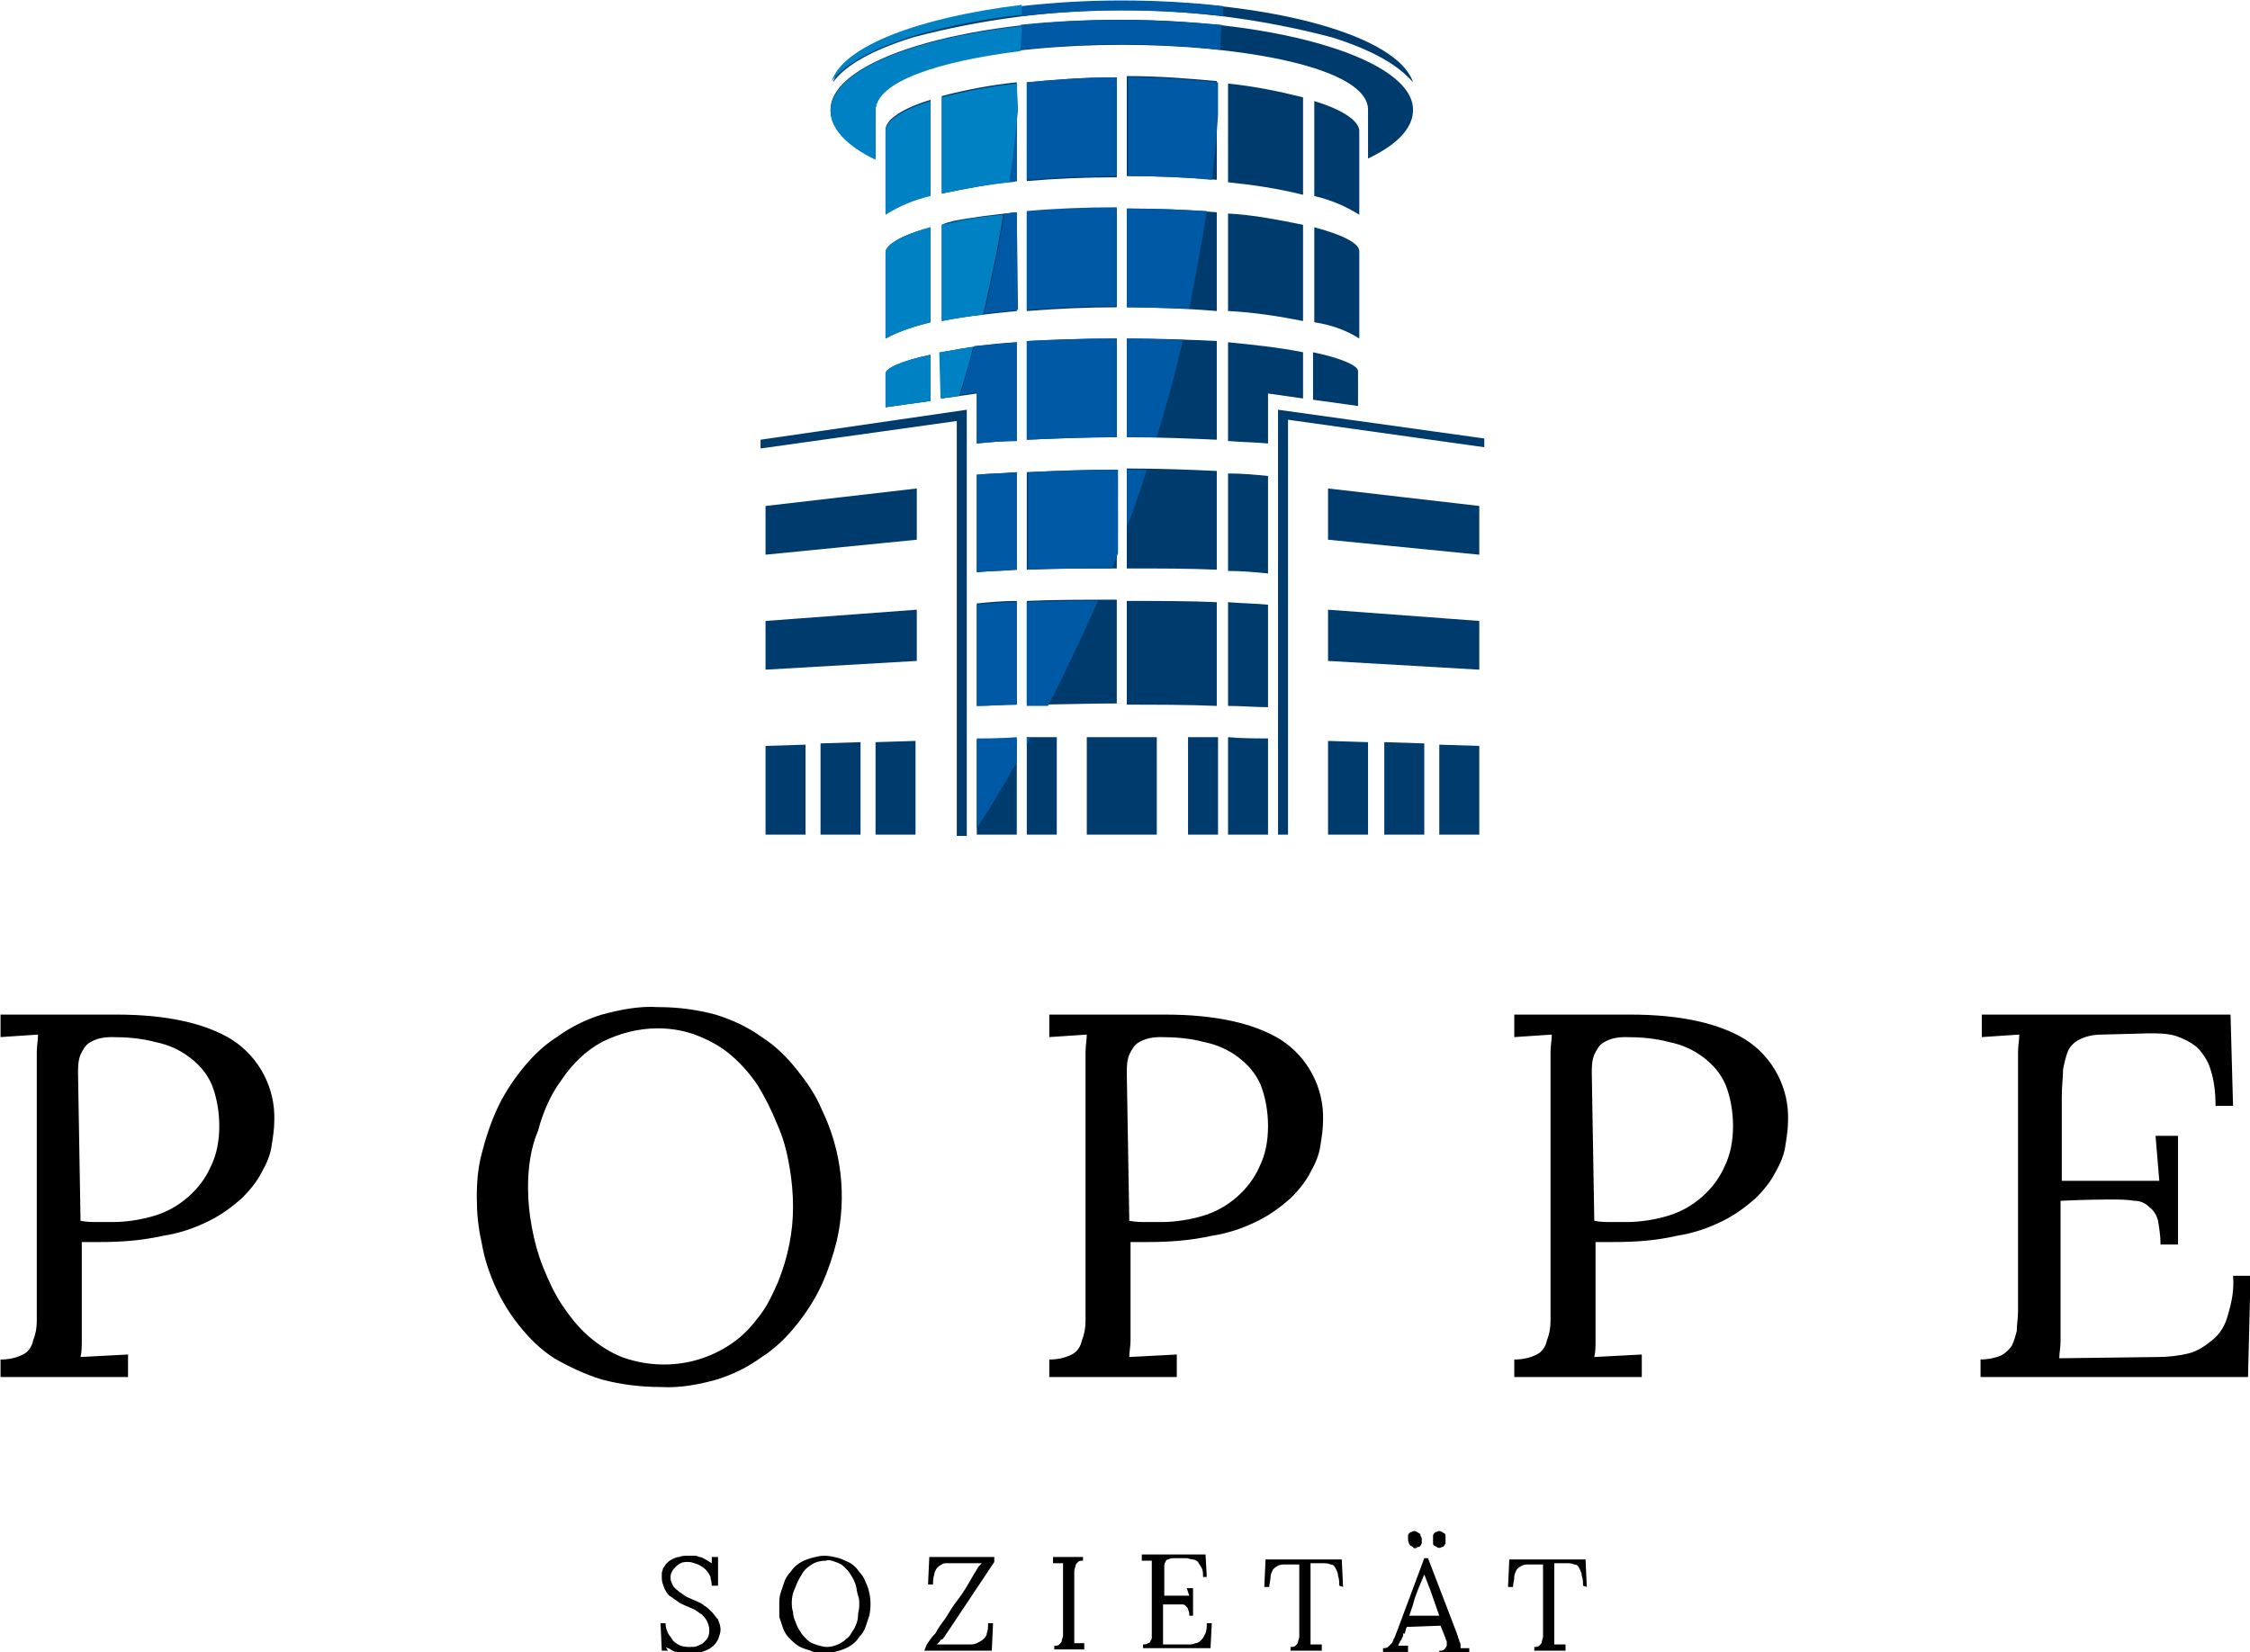 <?xml version="1.0" encoding="utf-8"?>
<!-- Generator: Adobe Illustrator 25.1.0, SVG Export Plug-In . SVG Version: 6.00 Build 0)  -->
<svg version="1.1" id="Ebene_1" xmlns="http://www.w3.org/2000/svg" xmlns:xlink="http://www.w3.org/1999/xlink" x="0px" y="0px"
	 viewBox="0 0 180 132.2" style="enable-background:new 0 0 180 132.2;" xml:space="preserve">
<style type="text/css">
	.st0{fill:#003B6D;}
	.st1{fill:#0059A5;}
	.st2{fill:#0081C3;}
</style>
<g transform="translate(-92.057 -172.913)">
	<path d="M100,272.3h-0.6c-0.3,0-0.6,0-0.8,0v6c0,0.8,0,1.4,0,1.9c0,0.4,0,0.9-0.1,1.3l3.8-0.2v1.8H92.1v-1.4c0.6,0,1.2-0.1,1.8-0.4
		c0.4-0.2,0.7-0.6,0.8-1.1c0.2-0.5,0.3-1,0.3-1.6c0-0.6,0-1.3,0-2v-17.9c0-0.6,0-1.1,0-1.6c0-0.5,0.1-1,0.1-1.4l-3,0.2v-1.8
		c1.5,0,3,0,4.5,0c1.5,0,3.1,0,4.8,0c4,0,7.1,0.7,9.2,2c2.2,1.4,3.5,3.9,3.4,6.5c0,0.6-0.1,1.3-0.2,1.9c-0.1,0.8-0.4,1.5-0.8,2.2
		c-0.4,0.8-1,1.5-1.6,2.1c-0.8,0.7-1.6,1.3-2.6,1.8c-1.2,0.6-2.4,1-3.7,1.2C103.3,272.2,101.7,272.3,100,272.3z M98.5,270.6
		c0.5,0.1,1,0.1,1.3,0.1s0.8,0,1.3,0c1.1,0,2.3-0.2,3.3-0.5c1-0.3,1.9-0.8,2.7-1.5c0.8-0.7,1.4-1.5,1.8-2.4c0.5-1,0.7-2.1,0.7-3.3
		c0-1.1-0.2-2.3-0.6-3.3c-0.4-0.9-1-1.6-1.8-2.2c-0.8-0.6-1.7-1-2.7-1.2c-1.1-0.3-2.3-0.4-3.5-0.4c-0.6,0-1.2,0.1-1.7,0.4
		c-0.4,0.2-0.6,0.6-0.8,1c-0.2,0.5-0.2,1-0.2,1.5L98.5,270.6L98.5,270.6z M130.2,268.7c0-1.2,0.1-2.4,0.4-3.5
		c0.3-1.2,0.7-2.4,1.2-3.5c0.5-1.1,1.2-2.2,2-3.2c0.8-1,1.7-1.9,2.8-2.6c1.1-0.8,2.3-1.4,3.6-1.8c1.5-0.4,3-0.7,4.5-0.6
		c1.6,0,3.1,0.2,4.6,0.6c1.3,0.4,2.6,1,3.7,1.8c1.1,0.7,2,1.6,2.8,2.6c0.8,1,1.5,2,2,3.2c1.6,3.3,2,7,1.2,10.5
		c-0.3,1.2-0.7,2.4-1.2,3.5c-0.5,1.1-1.2,2.2-2,3.2c-0.8,1-1.7,1.9-2.8,2.6c-1.1,0.8-2.3,1.4-3.6,1.8c-1.4,0.4-3,0.7-4.5,0.6
		c-1.6,0-3.2-0.2-4.7-0.6c-1.3-0.4-2.6-1-3.8-1.7c-1.1-0.7-2-1.6-2.8-2.6c-0.8-1-1.4-2-1.9-3.1c-0.5-1.1-0.9-2.3-1.1-3.5
		C130.3,271.1,130.2,269.9,130.2,268.7L130.2,268.7z M134.3,267.9c0,1.1,0.1,2.1,0.3,3.2c0.2,1.1,0.5,2.2,0.9,3.2
		c0.4,1,0.9,2.1,1.5,3c0.6,0.9,1.3,1.8,2.1,2.5c0.8,0.7,1.7,1.3,2.7,1.7c1.1,0.4,2.2,0.6,3.4,0.6c2.1,0,4.1-0.7,5.7-1.9
		c0.8-0.6,1.4-1.3,2-2.1c0.6-0.8,1-1.7,1.4-2.6c0.4-1,0.7-2,0.9-3c0.2-1,0.3-2,0.3-3c0-1.1-0.1-2.2-0.3-3.3c-0.2-1.2-0.5-2.3-1-3.4
		c-0.4-1-0.9-2-1.5-3c-0.6-0.9-1.3-1.7-2.1-2.4c-0.8-0.7-1.7-1.2-2.7-1.6c-1-0.4-2.1-0.6-3.2-0.6c-1.6,0-3.1,0.4-4.5,1.1
		c-1.3,0.7-2.4,1.8-3.2,3c-0.9,1.2-1.5,2.6-1.9,4.1C134.5,264.8,134.3,266.4,134.3,267.9L134.3,267.9z M183.9,272.3h-0.6
		c-0.3,0-0.6,0-0.8,0v6c0,0.8,0,1.4,0,1.9c0,0.4-0.1,0.9-0.1,1.3l3.8-0.2v1.8h-10.2v-1.4c0.6,0,1.2-0.1,1.8-0.4
		c0.4-0.2,0.7-0.6,0.8-1.1c0.2-0.5,0.3-1,0.3-1.6c0-0.6,0-1.3,0-2v-17.9c0-0.6,0-1.1,0-1.6c0-0.5,0.1-1,0.1-1.4l-3,0.2v-1.8
		c1.5,0,3,0,4.5,0s3.1,0,4.8,0c4,0,7.1,0.7,9.2,2c2.2,1.4,3.5,3.9,3.4,6.5c0,0.6-0.1,1.3-0.2,1.9c-0.1,0.8-0.4,1.5-0.8,2.2
		c-0.4,0.8-1,1.5-1.6,2.1c-0.8,0.7-1.6,1.3-2.6,1.8c-1.2,0.6-2.4,1-3.7,1.2C187.2,272.2,185.5,272.3,183.9,272.3L183.9,272.3z
		 M182.4,270.6c0.5,0.1,1,0.1,1.3,0.1c0.4,0,0.8,0,1.3,0c1.1,0,2.3-0.2,3.3-0.5c1-0.3,1.9-0.8,2.7-1.5c0.8-0.7,1.4-1.5,1.8-2.4
		c0.5-1,0.7-2.1,0.7-3.3c0-1.1-0.2-2.3-0.6-3.3c-0.4-0.9-1-1.6-1.8-2.2c-0.8-0.6-1.7-1-2.7-1.2c-1.1-0.3-2.3-0.4-3.5-0.4
		c-0.6,0-1.2,0.1-1.7,0.4c-0.4,0.2-0.6,0.6-0.8,1c-0.2,0.5-0.2,1-0.2,1.5L182.4,270.6L182.4,270.6z M221.1,272.3h-0.6
		c-0.3,0-0.6,0-0.8,0v6c0,0.8,0,1.4,0,1.9c0,0.4,0,0.9-0.1,1.3l3.8-0.2v1.8h-10.2v-1.4c0.6,0,1.2-0.1,1.8-0.4
		c0.4-0.2,0.7-0.6,0.8-1.1c0.2-0.5,0.3-1,0.3-1.6c0-0.6,0-1.3,0-2v-17.9c0-0.6,0-1.1,0-1.6c0-0.5,0.1-1,0.1-1.4l-3,0.2v-1.8
		c1.5,0,3,0,4.5,0s3.1,0,4.8,0c4,0,7.1,0.7,9.2,2c2.2,1.4,3.5,3.9,3.4,6.5c0,0.6-0.1,1.3-0.2,1.9c-0.1,0.8-0.4,1.5-0.8,2.2
		c-0.4,0.8-1,1.5-1.6,2.1c-0.8,0.7-1.6,1.3-2.6,1.8c-1.2,0.6-2.4,1-3.7,1.2C224.5,272.2,222.8,272.3,221.1,272.3L221.1,272.3z
		 M219.6,270.6c0.5,0.1,1,0.1,1.3,0.1c0.4,0,0.8,0,1.3,0c1.1,0,2.3-0.2,3.3-0.5c1-0.3,1.9-0.8,2.7-1.5c0.8-0.7,1.4-1.5,1.8-2.4
		c0.5-1,0.7-2.1,0.7-3.3c0-1.1-0.2-2.3-0.6-3.3c-0.4-0.9-1-1.6-1.8-2.2c-0.8-0.6-1.7-1-2.7-1.2c-1.1-0.3-2.3-0.4-3.5-0.4
		c-0.6,0-1.2,0.1-1.7,0.4c-0.4,0.2-0.6,0.6-0.8,1c-0.2,0.5-0.2,1-0.2,1.5L219.6,270.6L219.6,270.6z M256.9,278.4c0,0.8,0,1.4,0,1.9
		c0,0.4-0.1,0.9-0.1,1.3l7.9-0.1c0.8,0,1.7-0.1,2.5-0.3c0.7-0.2,1.3-0.6,1.9-1.1c0.6-0.5,1-1.2,1.2-2c0.3-1,0.5-2,0.4-3.1h1.4
		l-0.2,8.1h-21.4v-1.4c0.5,0,1.1-0.1,1.6-0.3c0.4-0.2,0.7-0.5,0.9-0.8c0.2-0.4,0.3-0.8,0.4-1.2c0-0.5,0.1-1,0.1-1.6v-19.1
		c0-0.6,0-1.1,0-1.6c0-0.5,0.1-1,0.1-1.4l-3,0.2v-1.8h19.9l0.2,7.3h-1.4c0-1-0.1-2-0.4-2.9c-0.2-0.7-0.6-1.3-1.1-1.8
		c-0.5-0.4-1.1-0.7-1.7-0.9c-0.7-0.2-1.4-0.2-2.1-0.2l-3.8,0.1c-0.6,0-1.2,0.1-1.8,0.4c-0.4,0.2-0.7,0.5-0.9,0.9
		c-0.2,0.5-0.3,1-0.4,1.5c0,0.6-0.1,1.3-0.1,2.2v6.7h7.8l-0.3-3.6h1.8v8.7h-1.4c0-0.7-0.1-1.3-0.2-1.9c-0.1-0.4-0.3-0.8-0.7-1.1
		c-0.3-0.3-0.7-0.5-1.2-0.5c-0.6-0.1-1.1-0.1-1.7-0.1h-0.6c-0.2,0-1.4,0-3.6,0.1L256.9,278.4z"/>
	<path d="M145.5,305H145l-0.1-2.2h0.4c0,0.3,0.1,0.6,0.2,0.8c0.1,0.2,0.3,0.4,0.4,0.6c0.2,0.2,0.4,0.3,0.6,0.4
		c0.3,0.1,0.5,0.1,0.8,0.1c0.2,0,0.4,0,0.6-0.1c0.2-0.1,0.3-0.1,0.5-0.3c0.1-0.1,0.3-0.3,0.3-0.4c0.1-0.2,0.1-0.4,0.1-0.6
		c0-0.2-0.1-0.5-0.2-0.7c-0.1-0.2-0.3-0.4-0.4-0.5c-0.2-0.1-0.4-0.3-0.6-0.4c-0.2-0.1-0.5-0.2-0.7-0.3c-0.2-0.1-0.5-0.2-0.7-0.4
		c-0.2-0.1-0.4-0.3-0.6-0.4c-0.2-0.2-0.3-0.4-0.4-0.6c-0.1-0.3-0.2-0.5-0.2-0.8c0-0.1,0-0.3,0-0.4c0-0.1,0.1-0.3,0.1-0.4
		c0.1-0.1,0.2-0.3,0.3-0.4c0.1-0.1,0.2-0.2,0.4-0.3c0.2-0.1,0.4-0.2,0.6-0.2c0.2-0.1,0.5-0.1,0.7-0.1c0.1,0,0.3,0,0.4,0
		c0.2,0,0.3,0,0.5,0.1c0.2,0,0.3,0.1,0.5,0.2c0.2,0.1,0.3,0.2,0.5,0.3l0-0.5h0.5v2.3H149c0-0.3-0.1-0.5-0.1-0.7
		c-0.1-0.2-0.2-0.4-0.4-0.6c-0.2-0.2-0.4-0.3-0.6-0.4c-0.3-0.1-0.5-0.2-0.8-0.2c-0.2,0-0.4,0-0.6,0.1c-0.2,0.1-0.3,0.2-0.4,0.3
		c-0.1,0.1-0.2,0.2-0.3,0.4c-0.1,0.2-0.1,0.3-0.1,0.5c0,0.2,0.1,0.4,0.2,0.6c0.1,0.2,0.3,0.3,0.5,0.5c0.2,0.1,0.4,0.3,0.6,0.4
		c0.2,0.1,0.5,0.2,0.7,0.3c0.2,0.1,0.5,0.2,0.7,0.4c0.2,0.1,0.4,0.3,0.6,0.5c0.2,0.2,0.3,0.4,0.5,0.6c0.1,0.3,0.2,0.5,0.2,0.8
		c0,0.3-0.1,0.5-0.2,0.8c-0.1,0.2-0.3,0.5-0.5,0.6c-0.2,0.2-0.5,0.3-0.8,0.4c-0.3,0.1-0.7,0.2-1,0.1c-0.2,0-0.3,0-0.5,0
		c-0.2,0-0.3-0.1-0.5-0.1c-0.2,0-0.3-0.1-0.5-0.2c-0.1-0.1-0.3-0.1-0.4-0.2L145.5,305z M154.4,301.3c0-0.3,0-0.6,0.1-0.9
		c0.1-0.3,0.2-0.6,0.3-0.9c0.1-0.3,0.3-0.6,0.5-0.8c0.2-0.3,0.4-0.5,0.7-0.7c0.3-0.2,0.6-0.3,0.9-0.4c0.4-0.1,0.7-0.2,1.1-0.2
		c0.4,0,0.8,0.1,1.2,0.2c0.3,0.1,0.7,0.3,0.9,0.4c0.3,0.2,0.5,0.4,0.7,0.7c0.2,0.2,0.4,0.5,0.5,0.8c0.4,0.8,0.5,1.8,0.3,2.7
		c-0.1,0.3-0.2,0.6-0.3,0.9c-0.1,0.3-0.3,0.6-0.5,0.8c-0.2,0.3-0.4,0.5-0.7,0.7c-0.3,0.2-0.6,0.3-0.9,0.4c-0.4,0.1-0.7,0.2-1.1,0.2
		c-0.4,0-0.8,0-1.2-0.2c-0.3-0.1-0.7-0.2-1-0.4c-0.3-0.2-0.5-0.4-0.7-0.6c-0.2-0.2-0.4-0.5-0.5-0.8c-0.1-0.3-0.2-0.6-0.3-0.9
		C154.4,301.9,154.4,301.6,154.4,301.3L154.4,301.3z M155.4,301.1c0,0.3,0,0.5,0.1,0.8c0,0.3,0.1,0.6,0.2,0.8
		c0.1,0.3,0.2,0.5,0.4,0.8c0.1,0.2,0.3,0.4,0.5,0.6c0.2,0.2,0.4,0.3,0.7,0.4c0.3,0.1,0.6,0.2,0.9,0.2c0.5,0,1-0.2,1.4-0.5
		c0.2-0.2,0.4-0.3,0.5-0.5c0.1-0.2,0.3-0.4,0.4-0.7c0.1-0.2,0.2-0.5,0.2-0.8c0-0.3,0.1-0.5,0.1-0.8c0-0.3,0-0.6-0.1-0.8
		c-0.1-0.3-0.1-0.6-0.2-0.9c-0.1-0.3-0.2-0.5-0.4-0.8c-0.1-0.2-0.3-0.4-0.5-0.6c-0.2-0.2-0.4-0.3-0.7-0.4c-0.3-0.1-0.5-0.2-0.8-0.1
		c-0.4,0-0.8,0.1-1.1,0.3c-0.3,0.2-0.6,0.4-0.8,0.8c-0.2,0.3-0.4,0.7-0.5,1C155.5,300.3,155.4,300.7,155.4,301.1L155.4,301.1z
		 M166.2,304.5c0.2-0.3,0.4-0.6,0.7-0.9c0.2-0.4,0.5-0.8,0.8-1.2c0.3-0.5,0.6-1,1-1.5s0.8-1.2,1.2-1.9c0.1-0.2,0.2-0.3,0.3-0.5
		s0.2-0.3,0.4-0.5l-2.7,0c-0.2,0-0.4,0-0.5,0.1c-0.2,0.1-0.3,0.2-0.4,0.3c-0.1,0.2-0.2,0.3-0.2,0.5c-0.1,0.3-0.1,0.5-0.1,0.8h-0.4
		l0.1-2.2h5.2v0.4l-3.8,5.7c-0.1,0.1-0.1,0.2-0.2,0.3s-0.1,0.2-0.2,0.2s-0.1,0.1-0.2,0.2s-0.1,0.1-0.2,0.2l2.6,0
		c0.2,0,0.4,0,0.6-0.1c0.2-0.1,0.4-0.2,0.5-0.3c0.2-0.2,0.3-0.3,0.3-0.5c0.1-0.2,0.1-0.5,0.1-0.8h0.4l-0.1,2.2h-5.4L166.2,304.5z
		 M177.1,298.8c0-0.1,0-0.3,0-0.4c0-0.1,0-0.2,0-0.4l-0.8,0v-0.5h2.4v0.3c-0.2,0-0.3,0-0.4,0.1c-0.1,0.1-0.2,0.2-0.2,0.3
		c0,0.1-0.1,0.3-0.1,0.4c0,0.2,0,0.3,0,0.5v4.5c0,0.2,0,0.4,0,0.5c0,0.1,0,0.2,0,0.3l0.8,0v0.5h-2.4v-0.3c0.2,0,0.3,0,0.4-0.1
		c0.1-0.1,0.2-0.2,0.2-0.3c0-0.1,0.1-0.3,0.1-0.4c0-0.2,0-0.3,0-0.5L177.1,298.8z M185.1,303.7c0,0.2,0,0.4,0,0.5c0,0.1,0,0.2,0,0.3
		l2,0c0.2,0,0.4,0,0.6-0.1c0.2,0,0.3-0.1,0.5-0.3c0.1-0.1,0.2-0.3,0.3-0.5c0.1-0.3,0.1-0.5,0.1-0.8h0.4l-0.1,2h-5.4v-0.3
		c0.1,0,0.3,0,0.4-0.1c0.1,0,0.2-0.1,0.2-0.2c0.1-0.1,0.1-0.2,0.1-0.3c0-0.1,0-0.3,0-0.4v-4.9c0-0.1,0-0.3,0-0.4s0-0.2,0-0.4l-0.8,0
		v-0.5h5.1l0.1,1.8h-0.3c0-0.3,0-0.5-0.1-0.7c-0.1-0.2-0.2-0.3-0.3-0.5c-0.1-0.1-0.3-0.2-0.4-0.2c-0.2,0-0.4-0.1-0.5-0.1l-1,0
		c-0.2,0-0.3,0-0.5,0.1c-0.1,0-0.2,0.1-0.2,0.2c-0.1,0.1-0.1,0.2-0.1,0.4c0,0.2,0,0.3,0,0.6v1.7h2L187,300h0.5v2.2h-0.3
		c0-0.2,0-0.3-0.1-0.5c0-0.1-0.1-0.2-0.2-0.3c-0.1-0.1-0.2-0.1-0.3-0.1c-0.1,0-0.3,0-0.4,0H186c-0.1,0-0.4,0-0.9,0L185.1,303.7z
		 M199.2,299.8c0-0.3,0-0.5-0.1-0.8c0-0.2-0.1-0.4-0.2-0.6c-0.1-0.2-0.2-0.3-0.4-0.3c-0.2-0.1-0.4-0.1-0.7-0.1h-0.9l0,5.7
		c0,0.3,0,0.6,0,0.8l0.9,0v0.5h-2.5v-0.3c0.2,0,0.3,0,0.4-0.1c0.1-0.1,0.2-0.2,0.2-0.3c0-0.1,0.1-0.3,0.1-0.4v-0.5l0-5.3l-1.1,0
		c-0.2,0-0.4,0-0.6,0.1c-0.2,0.1-0.3,0.2-0.4,0.3c-0.1,0.2-0.2,0.4-0.2,0.6c0,0.3-0.1,0.5-0.1,0.8h-0.4l0.1-2.2h6.1l0.1,2.2
		L199.2,299.8z M204.3,303.8c0,0.1-0.1,0.2-0.1,0.2c0,0.1,0,0.1-0.1,0.2s0,0.1-0.1,0.2s0,0.1-0.1,0.2l0.8,0v0.5h-2v-0.3
		c0.1,0,0.3,0,0.4-0.1c0.1-0.1,0.2-0.2,0.3-0.3c0.1-0.1,0.1-0.3,0.2-0.4c0.1-0.2,0.1-0.3,0.2-0.5l2.2-5.9h0.3l2.3,6
		c0,0.1,0.1,0.2,0.1,0.3c0,0.1,0.1,0.2,0.1,0.3c0,0.1,0.1,0.2,0.1,0.3c0,0.1,0,0.2,0,0.3l0.7,0v0.5h-2.4v-0.3c0.2,0,0.3,0,0.4-0.1
		c0.1-0.1,0.1-0.1,0.2-0.3c0-0.1,0-0.2,0-0.3c0-0.1-0.1-0.2-0.1-0.3l-0.4-1l-2.7,0.1c-0.1,0.2-0.1,0.4-0.2,0.6
		C204.4,303.5,204.3,303.6,204.3,303.8L204.3,303.8z M205.8,296.1c0,0.1,0,0.2,0,0.3c0,0.1-0.1,0.1-0.1,0.2
		c-0.1,0.1-0.1,0.1-0.2,0.1c-0.1,0-0.1,0.1-0.2,0.1c-0.1,0-0.2,0-0.2-0.1c-0.1,0-0.1-0.1-0.2-0.1c-0.1-0.1-0.2-0.3-0.2-0.5
		c0-0.1,0-0.2,0-0.3c0-0.1,0.1-0.2,0.1-0.2c0.1-0.1,0.1-0.1,0.2-0.1c0.1-0.1,0.3-0.1,0.4,0c0.1,0,0.1,0.1,0.2,0.1
		c0.1,0.1,0.1,0.1,0.1,0.2C205.8,296,205.8,296,205.8,296.1L205.8,296.1z M205.5,300.1c-0.2,0.5-0.3,0.8-0.4,1.2l-0.3,0.9h2.4
		l-0.7-2l-0.5-1.3h0L205.5,300.1z M207.7,296.1c0,0.1,0,0.2,0,0.3c0,0.1-0.1,0.1-0.1,0.2c-0.1,0.1-0.1,0.1-0.2,0.1
		c-0.1,0.1-0.3,0.1-0.4,0c-0.1,0-0.1-0.1-0.2-0.1c-0.1-0.1-0.1-0.1-0.1-0.2c0-0.1,0-0.2,0-0.3c0-0.1,0-0.2,0-0.3
		c0-0.1,0.1-0.2,0.1-0.2c0.1-0.1,0.1-0.1,0.2-0.1c0.1-0.1,0.3-0.1,0.4,0c0.1,0,0.1,0.1,0.2,0.1c0.1,0.1,0.1,0.1,0.1,0.2
		C207.7,296,207.7,296,207.7,296.1L207.7,296.1z M218.7,299.8c0-0.3,0-0.5-0.1-0.8c0-0.2-0.1-0.4-0.2-0.6c-0.1-0.2-0.2-0.3-0.4-0.3
		c-0.2-0.1-0.4-0.1-0.7-0.1h-0.9l0,5.7c0,0.3,0,0.6,0,0.8l0.9,0v0.5h-2.5v-0.3c0.2,0,0.3,0,0.4-0.1c0.1-0.1,0.2-0.2,0.2-0.3
		c0-0.1,0.1-0.3,0.1-0.4v-0.5l0-5.3l-1.1,0c-0.2,0-0.4,0-0.6,0.1c-0.2,0.1-0.3,0.2-0.4,0.3c-0.1,0.2-0.2,0.4-0.2,0.6
		c0,0.3-0.1,0.5-0.1,0.8h-0.4l0.1-2.2h6.1l0.1,2.2L218.7,299.8z"/>
	<path class="st0" d="M162.1,232.3l3.2-0.1v7.5h-3.2V232.3z M157.7,239.7h3.2v-7.4l-3.2,0.1V239.7z M153.3,239.7h3.2v-7.2l-3.2,0.1
		V239.7z M170.2,229.4c1,0,2.1-0.1,3.2-0.1v-8.3c-1.2,0-2.2,0.1-3.2,0.2V229.4z M162.9,205.5l3.6-0.5v-3.7c-2.4,0.5-3.6,1.1-3.6,1.5
		V205.5z M152.9,208.8l15.7-2.2v33.2h0.8v-34.1l-16.5,2.4L152.9,208.8z M153.3,223.3v3.2l12.1-0.7v-4.1l-12.1,0.9V223.3z
		 M170.2,239.7h3.2V232c-1.1,0-2.2,0-3.2,0.1V239.7z M166.5,191.1c-2.6,0.7-3.6,1.5-3.6,2v6.9c1.1-0.6,2.4-1,3.6-1.3V191.1z
		 M153.3,214.1v3.2l12.1-1.2v-4.1l-12.1,1.4V214.1z M166.5,180.9c-2.3,0.7-3.6,1.6-3.6,2.4v6.7c1.1-0.7,2.3-1.3,3.6-1.5V180.9z
		 M200.8,183.4c0-0.8-1.3-1.7-3.6-2.4v7.6c1.3,0.3,2.5,0.8,3.6,1.5V183.4z M200.8,193c0-0.6-1.3-1.3-3.6-1.9v7.6
		c1.3,0.2,2.5,0.6,3.6,1.3V193z M197.1,204.9l3.6,0.5v-2.8c0-0.4-1.2-1-3.6-1.5V204.9z M165.1,175.9c11-2.9,22.5-2.9,33.5,0
		c3.2,1,5.3,2.2,6.5,3.6c-1.2-3.7-11.1-6.5-23.2-6.5s-22.1,2.9-23.2,6.5C159.7,178.1,161.9,176.9,165.1,175.9L165.1,175.9z
		 M162.1,185.6v-3.9c0-3.4,10.2-5.2,19.7-5.2s19.7,1.8,19.7,5.2v3.9c2.3-1.1,3.6-2.4,3.6-3.9c0-4-10.5-7.2-23.3-7.2
		s-23.3,3.2-23.3,7.2C158.5,183.2,159.8,184.5,162.1,185.6L162.1,185.6z M181.4,189.6c-2.5,0-5,0.1-7.2,0.3v7.9
		c2.5-0.2,5-0.3,7.2-0.3V189.6z M174.2,218.5c2.3-0.1,4.7-0.1,7.2-0.1v-7.9c-2.7,0-5.1,0.1-7.2,0.2V218.5z M181.4,179.1
		c-2.6,0-5.1,0.2-7.2,0.4v7.9c2.3-0.2,4.8-0.3,7.2-0.3V179.1z M196.3,180.7c-2-0.5-4-0.9-6-1.1v7.9c2,0.2,4,0.5,6,1V180.7z
		 M181.4,200c-2.7,0-5.1,0.1-7.2,0.2v7.9c2.3-0.1,4.7-0.2,7.2-0.2V200z M190.3,197.8c2,0.1,4,0.4,6,0.8v-7.7c-2-0.4-4-0.8-6-0.9
		V197.8z M174.2,239.7h2.4v-7.8c-0.8,0-1.6,0-2.4,0V239.7z M196.3,201.1c-2-0.4-4-0.6-6-0.8v7.9c1.1,0.1,2.2,0.1,3.2,0.2v-4l2.8,0.4
		L196.3,201.1z M170.2,218.7c1-0.1,2.1-0.1,3.2-0.2v-7.8c-1.2,0.1-2.2,0.1-3.2,0.2V218.7z M190.3,229.4c1.1,0,2.2,0.1,3.2,0.1v-8.2
		c-1-0.1-2-0.1-3.2-0.2V229.4z M198.3,239.7h3.2v-7.4l-3.2-0.1V239.7z M182.2,187c2.4,0,4.9,0.1,7.2,0.3v-7.9
		c-2.2-0.2-4.6-0.4-7.2-0.4V187z M190.3,239.7h3.2V232c-1,0-2.1,0-3.2-0.1V239.7z M194.3,205.7v34h0.8v-33.2l15.7,2.2V208
		L194.3,205.7z M198.3,212.7v3.4l12.1,1.2v-3.9l-12.1-1.4V212.7z M202.8,239.7h3.2v-7.3l-3.2-0.1V239.7z M198.3,222.4v3.4l12.1,0.7
		v-3.9l-12.1-0.9V222.4z M207.2,239.7h3.2v-7.1l-3.2-0.1V239.7z M190.3,218.6c1.1,0,2.2,0.1,3.2,0.2v-7.8c-1-0.1-2-0.2-3.2-0.2
		V218.6z M179,231.9v7.8h5.6v-7.8c-0.9,0-1.9,0-2.8,0S179.9,231.9,179,231.9L179,231.9z M167.4,188.4c2-0.4,4-0.8,6-1v-7.9
		c-2,0.2-4.1,0.6-6,1.1V188.4z M187.1,239.7h2.4v-7.8c-0.8,0-1.6,0-2.4,0V239.7z M167.4,204.8l2.8-0.4v4c1-0.1,2.1-0.2,3.2-0.2v-7.9
		c-2,0.1-4,0.4-6,0.8V204.8z M167.4,190.9v7.7c2-0.4,4-0.6,6-0.8v-7.9c-1.9,0.2-3.6,0.4-5.1,0.7
		C167.9,190.7,167.6,190.8,167.4,190.9L167.4,190.9z M182.2,229.3h-0.4c2.7,0,5.3,0,7.6,0.1v-8.3c-2.1-0.1-4.6-0.1-7.2-0.1
		L182.2,229.3z M182.2,218.4c2.5,0,5,0,7.2,0.1v-7.9c-2.1-0.1-4.6-0.2-7.2-0.2V218.4z M182.2,207.9c2.5,0,5,0.1,7.2,0.2v-7.9
		c-2.1-0.1-4.5-0.2-7.2-0.2V207.9z M182.2,197.5c2.2,0,4.8,0.1,7.2,0.3v-7.9c-2.2-0.2-4.6-0.3-7.2-0.3V197.5z M181.4,220.9
		c-2.7,0-5.1,0-7.2,0.1v8.3c2.3,0,4.9-0.1,7.6-0.1h-0.4L181.4,220.9z"/>
	<path class="st1" d="M170.2,239.2V232c1,0,2.1,0,3.2-0.1v2C172.4,235.7,171.3,237.5,170.2,239.2z M173.4,210.7
		c-1.2,0.1-2.2,0.1-3.2,0.2v7.8c1-0.1,2.1-0.1,3.2-0.2V210.7z M174.2,221.1v8.3c0.6,0,1.1,0,1.7,0c1.4-2.7,2.7-5.5,4-8.4
		C177.8,221,175.9,221,174.2,221.1L174.2,221.1z M174.2,232.5c0.1-0.2,0.2-0.4,0.3-0.6h-0.3V232.5z M173.8,173.4c0,0.3,0,0.5,0,0.8
		c5.4-0.6,10.7-0.6,16.1,0c0-0.3,0-0.5,0-0.8C184.5,172.8,179.1,172.8,173.8,173.4z M170.2,208.4c1-0.1,2.1-0.2,3.2-0.2v-7.9
		c-1.2,0.1-2.3,0.2-3.4,0.3c-0.4,1.3-0.7,2.6-1.1,3.9l1.3-0.2L170.2,208.4z M173.4,189.9c-0.4,0-0.7,0.1-1,0.1c-0.4,2.7-1,5.4-1.6,8
		c0.9-0.1,1.8-0.2,2.7-0.3L173.4,189.9z M173.4,181.7c-0.2,2-0.4,3.9-0.7,5.8c0.2,0,0.4,0,0.7-0.1V181.7z M170.2,229.4
		c1,0,2.1-0.1,3.2-0.1v-8.2c-1.2,0-2.2,0.1-3.2,0.2V229.4z M182.2,189.6v7.9c1.6,0,3.3,0.1,5,0.1c0.5-2.6,1-5.2,1.4-7.8
		C186.7,189.7,184.6,189.6,182.2,189.6L182.2,189.6z M189.5,179.5c-2.2-0.2-4.6-0.4-7.2-0.4v7.9c2.3,0,4.6,0.1,6.7,0.3
		c0.2-1.7,0.4-3.4,0.5-5.2V179.5z M181.8,174.5c-2.7,0-5.4,0.1-8.1,0.4c0,0.7,0,1.3-0.1,2c5.4-0.6,10.8-0.6,16.1,0
		c0-0.7,0-1.3,0.1-2C187.2,174.7,184.5,174.5,181.8,174.5L181.8,174.5z M182.2,215.1c0.6-1.5,1.1-3,1.6-4.6c-0.5,0-1,0-1.6,0V215.1z
		 M174.2,187.3c2.3-0.2,4.8-0.3,7.2-0.3v-7.9c-2.6,0-5.1,0.2-7.2,0.4V187.3z M174.2,197.7c2.5-0.2,5-0.3,7.2-0.3v-7.9
		c-2.5,0-5,0.1-7.2,0.3V197.7z M182.2,200v7.9c0.8,0,1.6,0,2.4,0c0.8-2.6,1.5-5.2,2.1-7.8C185.3,200.1,183.8,200,182.2,200
		L182.2,200z M174.2,208.1c2.3-0.1,4.7-0.2,7.2-0.2V200c-2.7,0-5.1,0.1-7.2,0.2V208.1z M174.2,218.5c2.1-0.1,4.4-0.1,6.8-0.1
		c0.2-0.4,0.3-0.8,0.5-1.2v-6.7c-2.7,0-5.1,0.1-7.2,0.2V218.5z"/>
	<path class="st2" d="M166.5,188.6c-1.3,0.3-2.5,0.8-3.6,1.5v-6.7c0-0.8,1.3-1.7,3.6-2.4V188.6z M167.3,204.8l1.5-0.2
		c0.4-1.3,0.8-2.6,1.1-3.9c-1,0.1-1.9,0.3-2.7,0.4L167.3,204.8z M162.9,205.5l3.6-0.5v-3.7c-2.4,0.5-3.6,1.1-3.6,1.5V205.5z
		 M162.9,200c1.1-0.6,2.4-1,3.6-1.3v-7.6c-2.6,0.7-3.6,1.5-3.6,2V200z M168.3,190.7c-0.3,0.1-0.6,0.1-0.9,0.2v7.7
		c1-0.2,2.2-0.4,3.3-0.5c0.6-2.6,1.2-5.3,1.6-8C170.9,190.2,169.5,190.4,168.3,190.7L168.3,190.7z M173.4,179.6
		c-2,0.2-4.1,0.6-6,1.1v7.7c1.8-0.4,3.6-0.7,5.4-0.9c0.3-1.9,0.5-3.9,0.7-5.8L173.4,179.6z M158.6,179.4c1.1-1.4,3.3-2.6,6.5-3.6
		c2.8-0.8,5.7-1.4,8.7-1.7c0-0.3,0-0.5,0-0.8C165.6,174.3,159.5,176.6,158.6,179.4z M158.5,181.8c0,1.4,1.3,2.8,3.6,3.9v-3.9
		c0-2.4,5.2-4,11.6-4.8c0-0.7,0.1-1.3,0.1-2C164.9,176,158.5,178.6,158.5,181.8L158.5,181.8z"/>
</g>
</svg>
